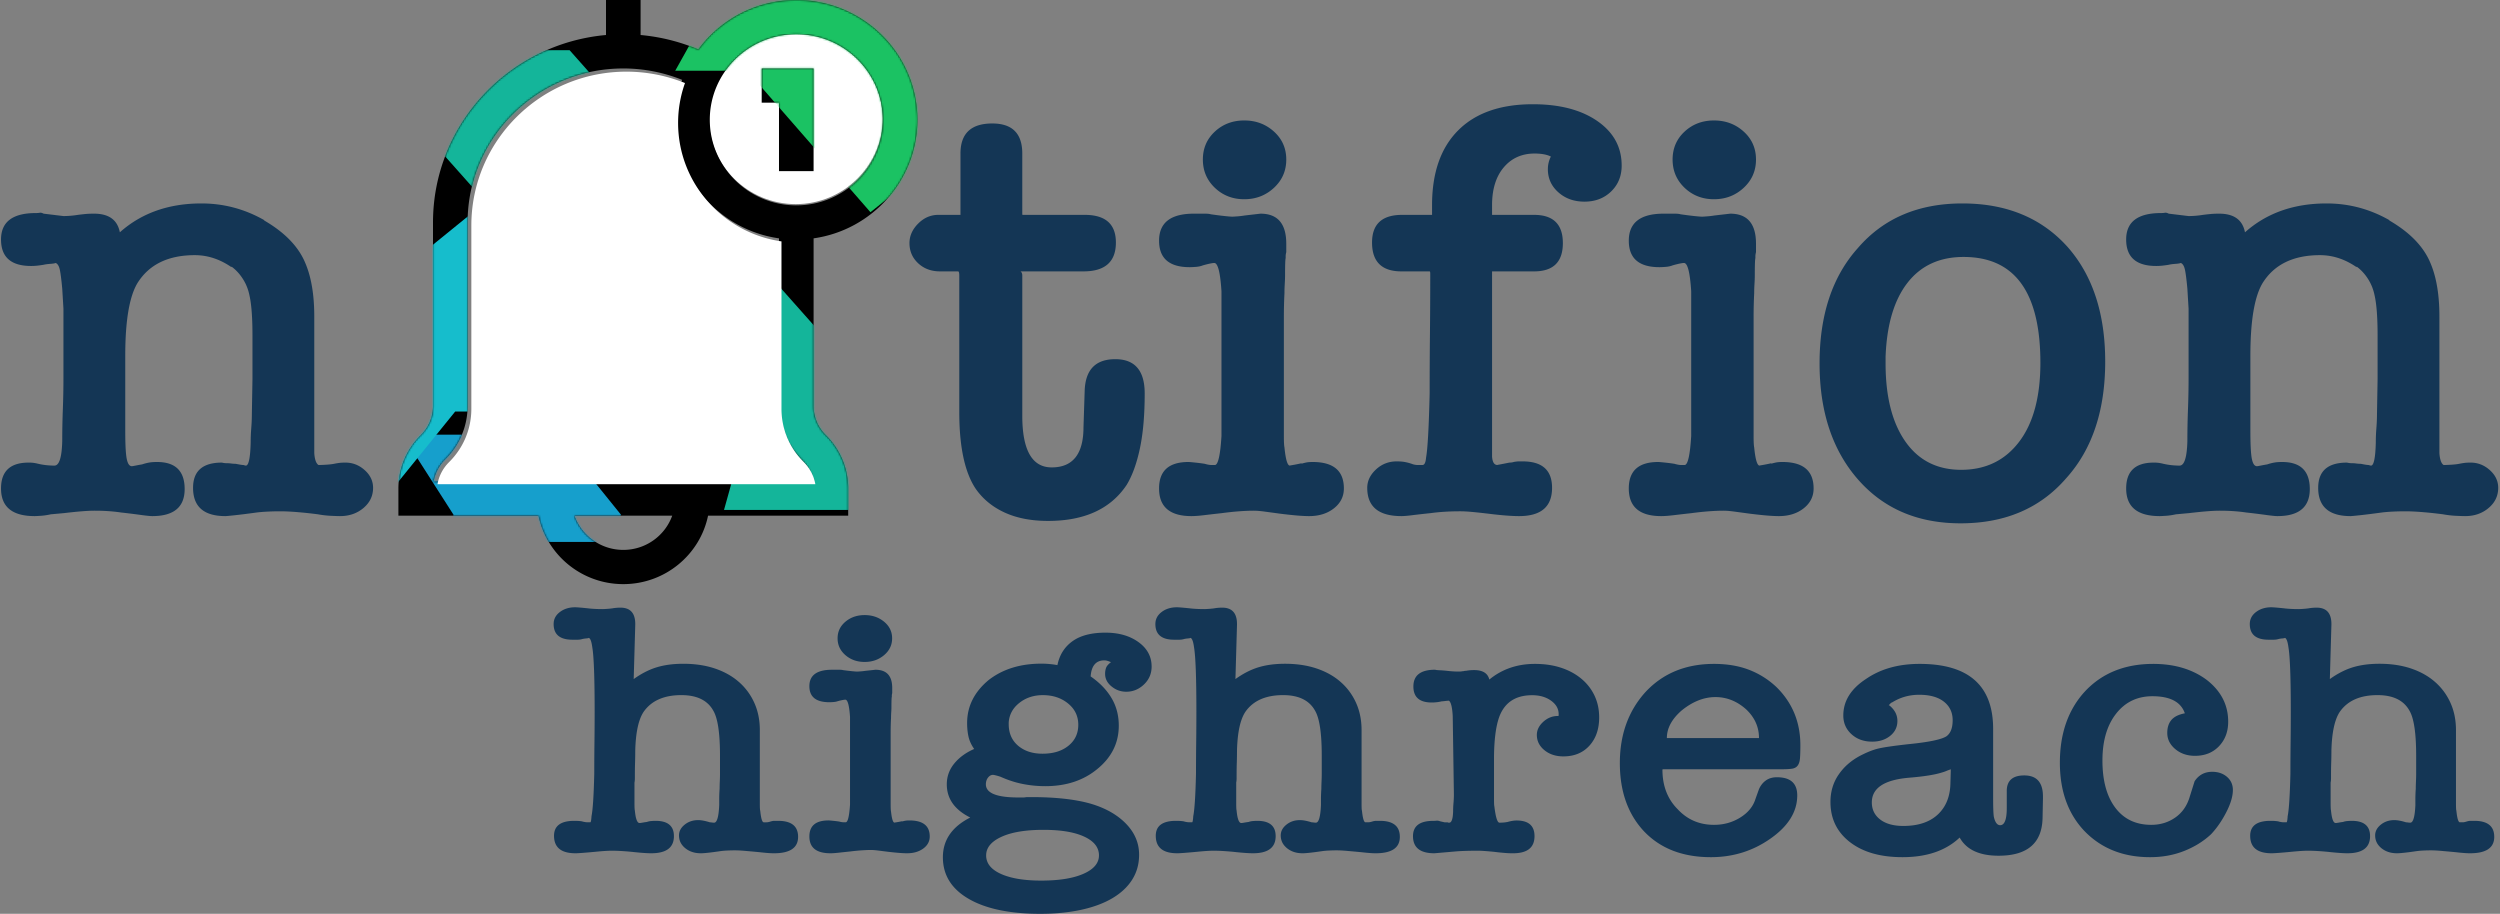 <svg width="1305" height="477" xmlns="http://www.w3.org/2000/svg" xmlns:xlink="http://www.w3.org/1999/xlink"><rect width="100%" height="100%" fill="#808080" stroke="none"/><defs><path d="M117.393 304.912c21.804 0 40.047-15.37 44.243-35.732h73.15v-14.166c0-10.533-4.147-20.435-11.676-27.883-4.117-4.073-6.385-9.488-6.385-15.249v-87.461c30.592-4.348 54.182-30.443 54.182-61.89C270.907 28.05 242.55 0 207.695 0c-20.997 0-39.633 10.184-51.136 25.817a100.601 100.601 0 0 0-30.136-7.541V0h-18.06v18.276C57.807 22.805 18.06 64.958 18.06 116.13v95.753c0 5.76-2.267 11.176-6.385 15.25C4.147 234.578 0 244.481 0 255.013v14.166h73.15c4.196 20.362 22.439 35.732 44.243 35.732zm0-17.866c-11.772 0-21.81-7.469-25.538-17.872h51.075c-3.727 10.403-13.765 17.872-25.537 17.872zm90.302-269.18c24.897 0 45.151 20.037 45.151 44.665s-20.254 44.665-45.15 44.665c-24.897 0-45.152-20.037-45.152-44.665s20.255-44.665 45.151-44.665zM24.445 239.765c7.53-7.448 11.676-17.35 11.676-27.883V116.13c0-44.331 36.459-80.397 81.272-80.397a82.396 82.396 0 0 1 30.708 5.95 61.659 61.659 0 0 0-3.617 20.849c0 31.447 23.589 57.542 54.181 61.89v87.461c0 10.533 4.147 20.435 11.675 27.883 3.222 3.187 5.311 7.196 6.068 11.55H18.378c.756-4.354 2.846-8.363 6.067-11.55zM198.665 89.33V53.598h-9.03V35.732h27.09V89.33h-18.06z" id="a"/></defs><g transform="translate(.539)" fill="none" fill-rule="evenodd"><path d="M48.552 111.532c7.727 0 12.217 3.243 13.47 9.73 11.277-10.044 25.477-15.066 42.6-15.066 11.695 0 22.659 2.93 32.891 8.789h-.313c10.859 6.277 18.063 13.705 21.614 22.284 3.132 7.324 4.698 16.635 4.698 27.934v71.248c.209 3.348.94 5.44 2.193 6.278 1.044 0 2.401-.053 4.072-.157 1.67-.105 3.028-.262 4.072-.471a39.46 39.46 0 0 1 2.82-.47c.835-.106 1.879-.158 3.132-.158 3.759 0 7.1 1.308 10.023 3.924 2.924 2.615 4.386 5.701 4.386 9.259 0 4.185-1.67 7.69-5.012 10.514-3.341 2.825-7.413 4.237-12.216 4.237-1.045 0-2.663-.052-4.856-.157a51.179 51.179 0 0 1-6.734-.784 218.118 218.118 0 0 0-10.18-1.099c-3.655-.314-6.84-.47-9.555-.47-2.088 0-4.228.052-6.421.156-2.193.105-4.124.262-5.795.471-4.594.628-8.353 1.099-11.277 1.413-2.923.313-4.594.47-5.012.47-11.276 0-16.915-4.917-16.915-14.751 0-8.789 5.012-13.183 15.036-13.183.835.21 1.67.314 2.506.314.835 0 1.618.052 2.35.157.73.105 1.513.157 2.349.157 1.044.21 1.879.366 2.505.47.627.105 1.149.158 1.567.158.626.209 1.044.314 1.253.314 1.461 0 2.297-3.976 2.506-11.927 0-2.511.104-5.075.313-7.69a96.62 96.62 0 0 0 .313-7.69l.313-17.89v-22.599c0-9.416-.522-16.426-1.566-21.029-.626-3.139-1.775-6.016-3.446-8.631-1.67-2.616-3.654-4.76-5.951-6.435v.314c-6.056-4.185-12.425-6.277-19.108-6.277-13.991 0-24.015 4.917-30.071 14.752-4.177 7.114-6.265 19.669-6.265 37.664v39.547c0 7.114.261 11.927.783 14.438.522 2.51 1.41 3.766 2.663 3.766.209 0 .835-.104 1.88-.313a109.04 109.04 0 0 1 3.445-.628 26.258 26.258 0 0 1 3.602-.942c1.149-.21 2.558-.314 4.229-.314 9.606 0 14.409 4.708 14.409 14.124s-5.638 14.124-16.915 14.124c-1.044 0-3.08-.209-6.108-.627a390.954 390.954 0 0 0-10.18-1.256c-4.177-.628-8.771-.941-13.783-.941-1.88 0-4.125.104-6.735.313-2.61.21-5.69.524-9.24.942l-6.892.628c-1.88.418-3.654.68-5.325.784-1.67.105-2.715.157-3.132.157C5.847 269.407 0 264.595 0 254.97c0-8.997 4.803-13.496 14.41-13.496 1.043 0 1.93.052 2.662.157.73.105 1.514.262 2.349.47 2.715.629 5.534.943 8.458.943 2.505 0 3.863-4.29 4.072-12.87 0-5.44.104-10.932.313-16.477.209-5.545.313-11.038.313-16.478v-36.095l-.626-10.358c-.418-4.603-.836-7.899-1.253-9.886-.418-1.988-1.149-3.191-2.193-3.61-.418.21-1.357.366-2.82.47-1.461.106-2.61.262-3.445.472-1.253.209-2.401.366-3.445.47a31.399 31.399 0 0 1-3.133.157C5.221 138.838 0 134.235 0 125.028s6.056-13.81 18.168-13.81c.835 0 1.514-.052 2.036-.157.522-.104 1.2.052 2.036.471l10.337 1.255a47.49 47.49 0 0 0 3.602-.156 44.57 44.57 0 0 0 3.916-.471c1.67-.21 3.08-.366 4.229-.471 1.148-.105 2.558-.157 4.228-.157zm517.116 92.277c.418-10.88 5.743-16.321 15.975-16.321 10.233 0 15.35 5.963 15.35 17.89 0 11.3-.836 20.873-2.507 28.72-1.67 7.846-3.967 14.176-6.89 18.988-8.354 12.555-22.032 18.832-41.036 18.832-8.77 0-16.34-1.464-22.71-4.394-6.369-2.93-11.433-7.114-15.192-12.555-5.638-8.579-8.457-21.866-8.457-39.86V143.86c0-1.464-.21-2.197-.627-2.197h-9.397c-4.594 0-8.405-1.412-11.433-4.237-3.028-2.825-4.542-6.33-4.542-10.515 0-3.766 1.514-7.166 4.542-10.2 3.028-3.034 6.525-4.551 10.493-4.551h11.59V80.145c0-10.462 5.534-15.693 16.602-15.693 10.441 0 15.662 5.23 15.662 15.693v31.7c0 .21.104.315.313.315h32.264c10.86 0 16.289 4.812 16.289 14.438 0 10.043-5.639 15.065-16.915 15.065h-32.89c.626.419.939 1.151.939 2.197v73.131c0 17.996 5.116 26.993 15.349 26.993 11.068 0 16.602-7.01 16.602-21.029l.626-19.146zm103.973-38.449v62.46c0 2.825.105 4.76.313 5.806.627 6.278 1.567 9.417 2.82 9.417-.21 0 .313-.105 1.566-.314 1.253-.21 2.819-.523 4.698-.942l-.313.314a24.18 24.18 0 0 1 2.35-.628c.94-.21 2.14-.314 3.602-.314 10.859 0 16.288 4.604 16.288 13.81 0 4.185-1.722 7.638-5.168 10.358-3.446 2.72-7.779 4.08-13 4.08-1.67 0-3.759-.104-6.264-.313-2.506-.21-5.43-.524-8.771-.942-3.133-.419-5.847-.785-8.145-1.099-2.297-.313-4.176-.47-5.638-.47-2.297 0-4.855.104-7.674.313-2.82.21-5.795.524-8.928.942-3.759.419-6.943.785-9.554 1.099-2.61.313-4.75.47-6.421.47-11.277 0-16.915-4.812-16.915-14.438 0-9.206 5.116-13.81 15.349-13.81.417 0 1.618.105 3.602.314 1.984.21 3.602.419 4.855.628 1.462.418 2.61.628 3.446.628h1.88c1.67 0 2.819-5.022 3.445-15.066v-75.642c-.626-9.835-1.88-14.752-3.759-14.752-.417 0-1.148.105-2.193.314-1.044.21-2.297.523-3.758.942-1.045.418-2.245.68-3.603.784-1.357.105-2.453.157-3.289.157-10.65 0-15.975-4.603-15.975-13.81 0-9.416 6.056-14.124 18.168-14.124h5.638c1.462 0 2.506.105 3.133.314 2.923.418 5.377.732 7.36.941 1.985.21 3.29.314 3.916.314.418 0 1.306-.052 2.663-.157a44.57 44.57 0 0 0 3.915-.47l8.145-.942c8.98 0 13.47 5.231 13.47 15.693v4.394c-.21.837-.314 1.518-.314 2.04v1.1c-.209.627-.313 3.556-.313 8.787 0 1.465-.053 2.982-.157 4.552a73.312 73.312 0 0 0-.157 4.864 248.755 248.755 0 0 0-.313 12.398zM648.967 104c-6.056 0-11.172-1.989-15.349-5.964-4.176-3.976-6.264-8.893-6.264-14.752s2.088-10.724 6.264-14.595c4.177-3.871 9.293-5.807 15.35-5.807 6.055 0 11.224 1.936 15.505 5.807 4.28 3.871 6.421 8.736 6.421 14.595s-2.14 10.776-6.421 14.752c-4.281 3.975-9.45 5.963-15.506 5.963zm158.477-15.694c0-2.302.522-4.499 1.567-6.591-2.089-1.047-4.908-1.57-8.458-1.57-6.682 0-12.06 2.407-16.132 7.22-4.072 4.812-6.108 11.403-6.108 19.773v5.022h21.927c10.024 0 15.035 4.917 15.035 14.751 0 9.835-5.011 14.752-15.035 14.752h-21.927v96.671c.209 2.93 1.148 4.395 2.82 4.395-.21 0 .26-.105 1.409-.314 1.148-.21 2.767-.523 4.855-.942.835 0 1.566-.104 2.193-.314 1.044-.209 1.983-.314 2.819-.314h1.88c10.232 0 15.348 4.604 15.348 13.81 0 9.835-5.743 14.752-17.228 14.752-1.88 0-4.177-.104-6.892-.313-2.714-.21-5.742-.524-9.084-.942-3.55-.419-6.473-.732-8.77-.942-2.297-.209-4.281-.314-5.952-.314-5.638 0-10.755.314-15.349.942-3.968.419-7.204.785-9.71 1.099-2.506.313-4.386.47-5.639.47-11.903 0-17.854-4.917-17.854-14.751 0-3.558 1.514-6.749 4.542-9.573 3.028-2.825 6.63-4.238 10.806-4.238 1.671 0 3.08.105 4.23.314 1.148.21 2.349.523 3.601.942a8.365 8.365 0 0 0 3.133.628h2.506c1.044 0 1.67-1.256 1.88-3.767.835-4.603 1.461-15.798 1.879-33.584 0-10.462.052-20.82.156-31.073.105-10.253.157-20.715.157-31.386 0-.837-.104-1.256-.313-1.256h-14.723c-10.232 0-15.348-5.022-15.348-15.065 0-9.626 5.22-14.438 15.662-14.438h15.662v-5.022c0-16.95 4.542-29.974 13.626-39.077 9.084-9.102 22.083-13.653 38.998-13.653 13.992 0 25.216 2.93 33.674 8.788 8.457 5.86 12.686 13.601 12.686 23.227 0 5.44-1.827 9.939-5.482 13.496-3.654 3.557-8.3 5.336-13.939 5.336-5.43 0-9.971-1.622-13.626-4.865-3.654-3.244-5.482-7.272-5.482-12.084zM914.84 165.36v62.46c0 2.825.104 4.76.313 5.806.627 6.278 1.566 9.417 2.82 9.417-.21 0 .313-.105 1.565-.314 1.253-.21 2.82-.523 4.7-.942l-.314.314a24.18 24.18 0 0 1 2.35-.628c.939-.21 2.14-.314 3.601-.314 10.86 0 16.289 4.604 16.289 13.81 0 4.185-1.723 7.638-5.168 10.358-3.446 2.72-7.78 4.08-13 4.08-1.67 0-3.759-.104-6.265-.313-2.506-.21-5.43-.524-8.77-.942a2805.94 2805.94 0 0 1-8.145-1.099c-2.297-.313-4.176-.47-5.638-.47-2.297 0-4.855.104-7.675.313-2.819.21-5.795.524-8.927.942-3.759.419-6.944.785-9.554 1.099-2.61.313-4.75.47-6.421.47-11.277 0-16.915-4.812-16.915-14.438 0-9.206 5.116-13.81 15.348-13.81.418 0 1.619.105 3.603.314 1.984.21 3.602.419 4.855.628 1.462.418 2.61.628 3.446.628h1.88c1.67 0 2.818-5.022 3.445-15.066v-75.642c-.627-9.835-1.88-14.752-3.76-14.752-.417 0-1.148.105-2.192.314-1.044.21-2.297.523-3.759.942-1.044.418-2.245.68-3.602.784-1.357.105-2.454.157-3.29.157-10.65 0-15.974-4.603-15.974-13.81 0-9.416 6.056-14.124 18.168-14.124h5.638c1.462 0 2.506.105 3.132.314 2.924.418 5.378.732 7.362.941 1.983.21 3.289.314 3.915.314.418 0 1.305-.052 2.663-.157a44.57 44.57 0 0 0 3.915-.47l8.144-.942c8.98 0 13.47 5.231 13.47 15.693v4.394c-.209.837-.313 1.518-.313 2.04v1.1c-.21.627-.314 3.556-.314 8.787 0 1.465-.052 2.982-.156 4.552a73.312 73.312 0 0 0-.157 4.864 248.755 248.755 0 0 0-.313 12.398zM894.166 104c-6.056 0-11.172-1.989-15.349-5.964-4.177-3.976-6.265-8.893-6.265-14.752s2.088-10.724 6.265-14.595c4.177-3.871 9.293-5.807 15.349-5.807 6.056 0 11.224 1.936 15.505 5.807 4.281 3.871 6.422 8.736 6.422 14.595s-2.14 10.776-6.422 14.752c-4.28 3.975-9.449 5.963-15.505 5.963zm128.72 169.174c-22.346 0-40.2-7.638-53.565-22.913-13.365-15.275-20.048-35.466-20.048-60.576 0-25.319 6.683-45.406 20.048-60.263 13.365-15.484 31.533-23.226 54.504-23.226 22.971 0 41.243 7.533 54.817 22.599 13.156 14.856 19.734 34.839 19.734 59.948 0 25.528-6.787 45.825-20.36 60.89-13.574 15.694-31.95 23.54-55.13 23.54zm1.565-139.044c-12.53 0-22.292 4.5-29.288 13.497-6.996 8.997-10.807 21.866-11.433 38.605v3.453c0 17.367 3.445 30.968 10.337 40.803 6.891 9.834 16.602 14.752 29.131 14.752 12.739 0 22.815-4.865 30.228-14.595 7.414-9.73 11.12-23.488 11.12-41.274 0-36.827-13.365-55.24-40.095-55.24zm133.418-22.598c7.727 0 12.216 3.243 13.47 9.73 11.276-10.044 25.476-15.066 42.6-15.066 11.695 0 22.658 2.93 32.89 8.789h-.313c10.86 6.277 18.064 13.705 21.614 22.284 3.133 7.324 4.699 16.635 4.699 27.934v71.248c.209 3.348.94 5.44 2.192 6.278 1.045 0 2.402-.053 4.073-.157 1.67-.105 3.028-.262 4.072-.471a39.46 39.46 0 0 1 2.819-.47c.835-.106 1.88-.158 3.132-.158 3.76 0 7.1 1.308 10.024 3.924 2.924 2.615 4.385 5.701 4.385 9.259 0 4.185-1.67 7.69-5.011 10.514-3.342 2.825-7.414 4.237-12.217 4.237-1.044 0-2.662-.052-4.855-.157a51.179 51.179 0 0 1-6.735-.784 218.117 218.117 0 0 0-10.18-1.099c-3.655-.314-6.84-.47-9.554-.47-2.088 0-4.229.052-6.421.156-2.193.105-4.125.262-5.795.471-4.595.628-8.354 1.099-11.277 1.413-2.924.313-4.594.47-5.012.47-11.277 0-16.915-4.917-16.915-14.751 0-8.789 5.012-13.183 15.036-13.183.835.21 1.67.314 2.505.314.836 0 1.619.052 2.35.157.73.105 1.514.157 2.35.157 1.043.21 1.879.366 2.505.47.627.105 1.149.158 1.566.158.627.209 1.044.314 1.253.314 1.462 0 2.297-3.976 2.506-11.927 0-2.511.105-5.075.313-7.69a96.62 96.62 0 0 0 .314-7.69l.313-17.89v-22.599c0-9.416-.522-16.426-1.566-21.029-.627-3.139-1.775-6.016-3.446-8.631-1.67-2.616-3.654-4.76-5.952-6.435v.314c-6.056-4.185-12.425-6.277-19.107-6.277-13.992 0-24.016 4.917-30.072 14.752-4.176 7.114-6.264 19.669-6.264 37.664v39.547c0 7.114.26 11.927.783 14.438.522 2.51 1.41 3.766 2.662 3.766.21 0 .836-.104 1.88-.313 1.044-.21 2.192-.419 3.445-.628a26.258 26.258 0 0 1 3.603-.942c1.148-.21 2.558-.314 4.228-.314 9.607 0 14.41 4.708 14.41 14.124s-5.639 14.124-16.916 14.124c-1.044 0-3.08-.209-6.108-.627a390.955 390.955 0 0 0-10.18-1.256c-4.177-.628-8.77-.941-13.783-.941-1.88 0-4.124.104-6.734.313-2.61.21-5.691.524-9.241.942l-6.891.628c-1.88.418-3.655.68-5.325.784-1.671.105-2.715.157-3.133.157-11.694 0-17.541-4.812-17.541-14.438 0-8.997 4.803-13.496 14.409-13.496 1.044 0 1.931.052 2.662.157.731.105 1.514.262 2.35.47 2.714.629 5.533.943 8.457.943 2.506 0 3.863-4.29 4.072-12.87 0-5.44.105-10.932.313-16.477.21-5.545.314-11.038.314-16.478v-36.095l-.627-10.358c-.417-4.603-.835-7.899-1.253-9.886-.417-1.988-1.148-3.191-2.192-3.61-.418.21-1.358.366-2.82.47-1.461.106-2.61.262-3.445.472-1.253.209-2.402.366-3.446.47a31.399 31.399 0 0 1-3.132.157c-10.442 0-15.662-4.603-15.662-13.81s6.056-13.81 18.168-13.81c.835 0 1.514-.052 2.036-.157.522-.104 1.2.052 2.036.471l10.337 1.255a47.49 47.49 0 0 0 3.602-.156 44.57 44.57 0 0 0 3.916-.471c1.67-.21 3.08-.366 4.228-.471 1.149-.105 2.558-.157 4.229-.157z" fill="#143655"/><path d="M414.861 17.003c25.001 0 45.34 20.085 45.34 44.773 0 24.688-20.339 44.773-45.34 44.773-25 0-45.34-20.085-45.34-44.773 0-24.688 20.34-44.773 45.34-44.773z" fill="#FFF"/><path d="M331.065 326.131l-.816 28.345c4.077-2.917 8.12-4.978 12.13-6.183 4.008-1.204 8.594-1.807 13.759-1.807 6.115 0 11.619.825 16.511 2.473 4.892 1.649 9.071 3.995 12.536 7.039 3.466 3.044 6.15 6.69 8.052 10.938 1.903 4.249 2.854 8.973 2.854 14.173v38.617c0 2.03.068 3.17.204 3.424.408 4.059 1.02 6.088 1.834 6.088h1.427c.544 0 1.223-.127 2.039-.38.815-.254 1.495-.381 2.038-.381h2.039c6.93 0 10.396 2.79 10.396 8.37 0 5.707-4.213 8.56-12.639 8.56-1.766 0-4.28-.19-7.542-.57a1285.69 1285.69 0 0 0-7.338-.666c-2.175-.19-4.01-.285-5.504-.285a81.05 81.05 0 0 0-3.975.095 41.117 41.117 0 0 0-3.363.285c-5.164.761-8.63 1.142-10.396 1.142-3.262 0-5.98-.888-8.154-2.664-2.175-1.775-3.262-3.995-3.262-6.658 0-2.156.986-4.026 2.956-5.612 1.97-1.585 4.315-2.378 7.033-2.378 1.63 0 3.669.38 6.115 1.142.272 0 .612.031 1.02.095.407.063.815.095 1.222.095 1.495 0 2.378-3.044 2.65-9.131v-3.234c0-1.522.068-3.298.204-5.327 0-1.014.034-2.282.102-3.804.068-1.522.102-2.79.102-3.805v-9.702c0-11.668-1.155-19.467-3.465-23.399-2.99-5.453-8.562-8.18-16.716-8.18-8.969 0-15.492 2.854-19.569 8.56-2.718 3.932-4.213 10.654-4.484 20.166 0 2.156-.034 4.311-.102 6.467a205.316 205.316 0 0 0-.102 6.468v1.808c0 .824-.068 1.553-.204 2.187v10.939c0 1.966.068 3.202.204 3.71.408 4.311 1.223 6.467 2.446 6.467.272 0 .747-.063 1.427-.19s1.495-.254 2.446-.38c.68-.254 1.46-.413 2.344-.476a31.255 31.255 0 0 1 2.14-.095c6.388 0 9.581 2.663 9.581 7.99 0 5.96-3.94 8.94-11.823 8.94-2.038 0-4.892-.19-8.561-.57a139.1 139.1 0 0 0-6.523-.57 89.469 89.469 0 0 0-5.504-.191c-2.038 0-4.96.19-8.765.57a374.02 374.02 0 0 1-6.625.571c-1.699.127-2.888.19-3.567.19-7.475 0-11.212-3.043-11.212-9.13 0-5.2 3.533-7.8 10.6-7.8 1.903 0 3.397.127 4.485.38h-.204c1.087.254 1.97.38 2.65.38h1.427c.271 0 .475-1.077.611-3.233.68-3.298 1.155-10.653 1.427-22.067 0-5.327.034-10.717.102-16.17.068-5.454.102-10.843.102-16.17 0-17.628-.408-28.852-1.223-33.671-.408-3.044-1.02-4.693-1.835-4.946-.136.126-.577.222-1.325.285-.747.063-1.393.158-1.936.285a8.88 8.88 0 0 1-2.65.38h-2.65c-6.523 0-9.785-2.726-9.785-8.18 0-2.536 1.087-4.628 3.262-6.277 2.174-1.649 4.824-2.473 7.95-2.473.95 0 3.261.19 6.93.57h-.203c1.223.128 2.446.223 3.669.286a79.31 79.31 0 0 0 4.077.095c.271 0 .917-.032 1.936-.095a42.205 42.205 0 0 0 2.956-.285 21.64 21.64 0 0 1 2.14-.286c.748-.063 1.461-.095 2.14-.095 5.165 0 7.747 2.854 7.747 8.56v.381zM466.42 429.41c-.13 0 .21-.064 1.022-.19a64.012 64.012 0 0 0 3.06-.572l-.205.19a16.67 16.67 0 0 1 1.53-.38c.612-.127 1.394-.19 2.346-.19 7.07 0 10.606 2.792 10.606 8.379 0 2.54-1.122 4.634-3.365 6.285-2.244 1.65-5.066 2.476-8.465 2.476-1.088 0-2.448-.064-4.08-.19a151.324 151.324 0 0 1-5.71-.572c-2.04-.254-3.808-.476-5.304-.667-1.495-.19-2.72-.285-3.67-.285-1.497 0-3.162.063-4.998.19-1.836.127-3.773.317-5.813.571-2.448.254-4.521.477-6.221.667-1.7.19-3.094.286-4.181.286-7.343 0-11.015-2.92-11.015-8.761 0-5.587 3.332-8.38 9.995-8.38.272 0 1.054.064 2.345.19a58.65 58.65 0 0 1 3.162.382c.952.253 1.7.38 2.243.38h1.224c1.088 0 1.836-3.047 2.244-9.141v-45.899c-.408-5.967-1.224-8.95-2.448-8.95-.272 0-.748.063-1.427.19-.68.127-1.496.317-2.448.571-.68.254-1.462.413-2.346.476-.884.064-1.597.095-2.141.095-6.935 0-10.403-2.793-10.403-8.38 0-5.713 3.944-8.57 11.83-8.57h3.672c.952 0 1.632.064 2.04.19 1.903.255 3.5.445 4.793.572 1.291.127 2.141.19 2.55.19.271 0 .85-.031 1.733-.095a31.054 31.054 0 0 0 2.55-.285l5.303-.572c5.847 0 8.77 3.175 8.77 9.523v2.666c-.136.508-.204.92-.204 1.238v.667c-.136.38-.204 2.158-.204 5.332 0 .89-.034 1.81-.102 2.762a41.465 41.465 0 0 0-.102 2.952 140.68 140.68 0 0 0-.204 7.523v37.9c0 1.713.068 2.888.204 3.522.408 3.806 1.019 5.71 1.834 5.714zm-15.608-83.875c-3.96 0-7.304-1.182-10.035-3.547-2.73-2.365-4.096-5.29-4.096-8.776 0-3.485 1.365-6.379 4.096-8.681 2.73-2.303 6.075-3.455 10.035-3.455s7.338 1.152 10.137 3.455c2.799 2.302 4.198 5.196 4.198 8.681 0 3.486-1.4 6.41-4.198 8.776-2.799 2.365-6.178 3.547-10.137 3.547zm92.256.892c1.36 0 2.754.064 4.183.19a44.05 44.05 0 0 1 4.182.572c1.089-5.33 3.707-9.486 7.856-12.468 4.149-2.982 9.896-4.473 17.241-4.473 6.937 0 12.684 1.65 17.241 4.95 4.557 3.298 6.836 7.55 6.836 12.752 0 3.68-1.327 6.789-3.98 9.327-2.652 2.537-5.746 3.806-9.283 3.806-2.856 0-5.407-.92-7.651-2.76-2.245-1.84-3.367-4.028-3.367-6.566 0-1.142.17-2.19.51-3.14.34-.953 1.19-1.936 2.55-2.951a13.772 13.772 0 0 0-1.734-.666 5.849 5.849 0 0 0-1.734-.286c-4.353 0-6.733 2.792-7.141 8.375 4.76 3.3 8.4 7.074 10.916 11.325 2.516 4.251 3.774 9.041 3.774 14.37 0 9.01-3.74 16.56-11.222 22.651-7.21 5.964-16.255 8.946-27.137 8.946-3.945 0-7.855-.38-11.732-1.142-3.877-.761-7.787-2.03-11.732-3.807-2.04-.634-3.333-.951-3.877-.951-.952 0-1.802.476-2.55 1.427-.749.952-1.123 2.126-1.123 3.522 0 4.568 5.645 6.852 16.936 6.852h2.55c.476 0 1.054-.064 1.734-.19h2.653c12.514 0 22.784 1.141 30.81 3.426 7.753 2.284 13.908 5.773 18.465 10.468s6.835 10.088 6.835 16.179c0 4.822-1.19 9.136-3.57 12.943-2.38 3.807-5.815 7.043-10.304 9.707-4.49 2.665-9.93 4.695-16.323 6.091-6.394 1.396-13.535 2.094-21.424 2.094-15.915 0-28.362-2.601-37.34-7.804-8.977-5.203-13.466-12.435-13.466-21.699 0-9.009 4.761-15.925 14.283-20.747-8.162-4.06-12.242-9.834-12.242-17.32 0-4.061 1.292-7.677 3.876-10.85 2.585-3.172 6.053-5.71 10.406-7.613-1.496-2.158-2.482-4.315-2.958-6.472s-.714-4.505-.714-7.042c0-8.756 3.74-16.243 11.222-22.46 7.345-5.71 16.527-8.566 27.545-8.566zm.79 16.433c-4.788 0-8.892 1.354-12.312 4.063-3.42 2.71-5.267 6.128-5.54 10.256v.774c0 4.773 1.641 8.546 4.924 11.32 3.283 2.773 7.524 4.16 12.722 4.16 5.609 0 10.123-1.387 13.543-4.16 3.42-2.774 5.13-6.418 5.13-10.933s-1.779-8.224-5.335-11.126c-3.557-2.903-7.934-4.354-13.133-4.354zm.326 70.318c-9.375 0-16.71 1.222-22.01 3.665-5.298 2.443-7.947 5.669-7.947 9.678 0 4.134 2.581 7.36 7.744 9.678 5.162 2.317 12.16 3.476 20.99 3.476 9.375 0 16.745-1.19 22.111-3.57 5.367-2.38 8.05-5.575 8.05-9.584 0-4.135-2.547-7.392-7.642-9.772-5.095-2.38-12.193-3.57-21.296-3.57zm100.99-107.047l-.816 28.345c4.077-2.917 8.12-4.978 12.129-6.183 4.009-1.204 8.595-1.807 13.76-1.807 6.114 0 11.618.825 16.51 2.473 4.893 1.649 9.072 3.995 12.537 7.039 3.465 3.044 6.15 6.69 8.052 10.938 1.902 4.249 2.854 8.973 2.854 14.173v38.617c0 2.03.068 3.17.203 3.424.408 4.059 1.02 6.088 1.835 6.088h1.427c.544 0 1.223-.127 2.038-.38.816-.254 1.495-.381 2.039-.381h2.038c6.931 0 10.396 2.79 10.396 8.37 0 5.707-4.212 8.56-12.638 8.56-1.767 0-4.28-.19-7.542-.57a1285.69 1285.69 0 0 0-7.339-.666c-2.174-.19-4.009-.285-5.503-.285a81.05 81.05 0 0 0-3.975.095 41.117 41.117 0 0 0-3.364.285c-5.164.761-8.63 1.142-10.396 1.142-3.261 0-5.98-.888-8.154-2.664-2.174-1.775-3.261-3.995-3.261-6.658 0-2.156.985-4.026 2.956-5.612 1.97-1.585 4.314-2.378 7.032-2.378 1.63 0 3.67.38 6.116 1.142.271 0 .611.031 1.019.095.407.063.815.095 1.223.095 1.495 0 2.378-3.044 2.65-9.131v-3.234c0-1.522.068-3.298.204-5.327 0-1.014.034-2.282.102-3.804.067-1.522.101-2.79.101-3.805v-9.702c0-11.668-1.155-19.467-3.465-23.399-2.99-5.453-8.561-8.18-16.715-8.18-8.97 0-15.492 2.854-19.57 8.56-2.717 3.932-4.212 10.654-4.484 20.166 0 2.156-.034 4.311-.102 6.467a205.313 205.313 0 0 0-.102 6.468v1.808c0 .824-.068 1.553-.203 2.187v10.939c0 1.966.067 3.202.203 3.71.408 4.311 1.223 6.467 2.447 6.467.271 0 .747-.063 1.426-.19.68-.127 1.495-.254 2.447-.38.679-.254 1.46-.413 2.344-.476a31.255 31.255 0 0 1 2.14-.095c6.387 0 9.58 2.663 9.58 7.99 0 5.96-3.94 8.94-11.822 8.94-2.039 0-4.892-.19-8.562-.57a139.1 139.1 0 0 0-6.523-.57 89.469 89.469 0 0 0-5.503-.191c-2.039 0-4.96.19-8.766.57a374.02 374.02 0 0 1-6.625.571c-1.698.127-2.887.19-3.567.19-7.474 0-11.211-3.043-11.211-9.13 0-5.2 3.533-7.8 10.6-7.8 1.902 0 3.397.127 4.484.38h-.204c1.087.254 1.97.38 2.65.38h1.427c.272 0 .476-1.077.612-3.233.68-3.298 1.155-10.653 1.427-22.067 0-5.327.034-10.717.101-16.17.068-5.454.102-10.843.102-16.17 0-17.628-.407-28.852-1.223-33.671-.407-3.044-1.019-4.693-1.834-4.946-.136.126-.578.222-1.325.285-.748.063-1.393.158-1.937.285a8.88 8.88 0 0 1-2.65.38h-2.65c-6.523 0-9.784-2.726-9.784-8.18 0-2.536 1.087-4.628 3.261-6.277 2.175-1.649 4.825-2.473 7.95-2.473.951 0 3.262.19 6.93.57h-.203c1.223.128 2.446.223 3.67.286a79.31 79.31 0 0 0 4.076.095c.272 0 .917-.032 1.937-.095a42.205 42.205 0 0 0 2.955-.285 21.64 21.64 0 0 1 2.14-.286c.748-.063 1.462-.095 2.141-.095 5.164 0 7.746 2.854 7.746 8.56v.381zm123.792 23.655c4.472 0 7.115 1.647 7.928 4.943 6.641-5.45 14.57-8.175 23.786-8.175 5.015 0 9.555.665 13.621 1.996 4.066 1.33 7.59 3.232 10.572 5.703 2.982 2.472 5.286 5.418 6.912 8.84 1.627 3.422 2.44 7.224 2.44 11.406 0 6.084-1.694 10.995-5.083 14.733-3.388 3.739-7.928 5.608-13.62 5.608-3.931 0-7.218-1.077-9.86-3.231-2.644-2.155-3.965-4.816-3.965-7.985 0-2.535 1.118-4.816 3.354-6.844 2.237-2.027 4.778-3.041 7.624-3.041.271 0 .237-.064-.102-.19l.509.19v-.95c0-2.789-1.322-5.133-3.965-7.034-2.643-1.902-5.93-2.852-9.86-2.852-8.538 0-14.23 3.675-17.077 11.026-1.897 5.07-2.846 12.547-2.846 22.432v20.721c0 2.155.068 3.486.203 3.992.678 5.577 1.559 8.365 2.643 8.365.813 0 1.559-.032 2.236-.095a22.397 22.397 0 0 0 2.033-.285c1.762-.507 3.32-.76 4.676-.76 6.235 0 9.352 2.724 9.352 8.174 0 5.956-3.727 8.935-11.181 8.935h-.61c-1.085 0-2.406-.064-3.965-.19a128 128 0 0 1-5.387-.57c-3.93-.381-6.71-.571-8.335-.571-2.576 0-4.812.032-6.71.095-1.897.063-3.591.158-5.082.285l-10.978.95c-7.454 0-11.182-2.978-11.182-8.934 0-5.323 3.524-7.985 10.572-7.985.678 0 1.254-.031 1.728-.095.474-.063 1.05.032 1.728.286l2.44.57h1.626c.136.127.339.19.61.19h.203c1.22 0 1.898-1.901 2.033-5.703 0-1.52.068-3.042.204-4.563.135-1.52.203-3.041.203-4.562l-.61-40.872c-.271-4.69-.949-7.35-2.033-7.984-.271 0-.949.063-2.033.19-1.084.126-1.83.19-2.236.19h.406c-1.626.38-3.32.57-5.082.57-6.37 0-9.555-2.788-9.555-8.364 0-5.83 3.795-8.745 11.385-8.745.27.127 1.084.222 2.44.285 1.354.063 2.574.158 3.659.285 1.084.127 2.134.222 3.15.285 1.017.064 1.797.095 2.339.095h1.118c.474 0 1.05-.063 1.728-.19.27 0 .508-.031.711-.095.204-.063.509-.095.915-.095a23.193 23.193 0 0 1 4.27-.38zm170.289 39.249c0 2.908-.068 5.184-.204 6.827-.136 1.644-.544 2.908-1.224 3.793-.68.885-1.666 1.422-2.957 1.612-1.292.19-3.094.285-5.406.285H868.07c-.543 0-.815.063-.815.19 0 8.47 2.651 15.36 7.954 20.67 5.032 5.437 11.354 8.155 18.97 8.155 5.03 0 9.586-1.264 13.665-3.793 4.08-2.528 6.73-5.752 7.955-9.672l1.835-5.12c.816-1.896 2.006-3.414 3.57-4.551 1.564-1.138 3.501-1.707 5.813-1.707 7.07 0 10.606 3.16 10.606 9.482 0 8.597-4.76 16.183-14.278 22.758-9.11 6.321-19.376 9.482-30.799 9.482-14.685 0-26.311-4.488-34.878-13.465-8.43-8.977-12.646-20.861-12.646-35.653 0-14.92 4.487-27.31 13.462-37.171 9.11-9.735 21.009-14.603 35.694-14.603 6.8 0 12.85 1.012 18.153 3.034 5.303 2.023 10.063 4.994 14.278 8.914 8.43 8.218 12.646 18.395 12.646 30.533zm-21.595-3.755c0-5.784-2.252-10.797-6.754-15.038-4.776-4.242-10.097-6.363-15.965-6.363-6.003 0-11.87 2.314-17.601 6.94-5.186 4.5-7.778 9.32-7.778 14.461h48.098zm125.06 61.407c-10.021 0-16.793-3.16-20.314-9.482-7.178 6.827-17.132 10.24-29.863 10.24-11.512 0-20.654-2.623-27.425-7.87-6.772-5.246-10.158-12.232-10.158-20.955 0-5.31 1.388-10.02 4.165-14.129 2.776-4.109 6.534-7.428 11.275-9.956 3.656-1.897 6.839-3.161 9.548-3.793 2.573-.632 7.787-1.391 15.642-2.276 10.293-1.012 16.862-2.339 19.706-3.983 2.302-1.517 3.453-4.361 3.453-8.534 0-4.046-1.523-7.27-4.57-9.672-3.048-2.402-7.348-3.603-12.9-3.603-5.283 0-10.09 1.39-14.424 4.172v-.19c-.948.886-1.422 1.391-1.422 1.518h.203c2.844 2.276 4.266 4.994 4.266 8.155 0 3.16-1.253 5.752-3.758 7.775-2.506 2.023-5.655 3.034-9.447 3.034-4.334 0-7.923-1.295-10.767-3.887-2.844-2.592-4.266-5.848-4.266-9.767 0-7.586 3.995-13.97 11.986-19.154 7.584-5.184 16.861-7.776 27.831-7.776 25.597 0 38.396 11.316 38.396 33.947v36.222c0 2.529.034 4.647.101 6.353.068 1.707.17 2.877.305 3.509.677 2.781 1.76 4.172 3.25 4.172 2.303 0 3.454-2.971 3.454-8.913v-8.914c0-5.436 3.047-8.155 9.142-8.155 6.5 0 9.75 3.667 9.75 11v.948l-.202 10.241c-.271 13.149-7.923 19.723-22.956 19.723zm-24.938-45.101c-.812.256-1.59.544-2.336.864-.744.32-1.59.607-2.538.863-3.656 1.152-9.41 2.047-17.263 2.687-12.726 1.151-19.09 5.437-19.09 12.858 0 3.71 1.456 6.685 4.367 8.924 2.91 2.239 6.938 3.358 12.083 3.358 7.718 0 13.709-1.983 17.974-5.95 4.264-3.965 6.464-9.403 6.6-16.311l.203-7.293zm112.991-19c0-2.78.714-5.025 2.14-6.732 1.428-1.706 3.772-2.876 7.034-3.508-2.039-5.942-7.679-8.913-16.92-8.913-7.882 0-14.202 3.034-18.958 9.103-4.757 6.068-7.135 14.223-7.135 24.464 0 10.494 2.242 18.712 6.727 24.654s10.736 8.913 18.754 8.913c4.757 0 8.97-1.296 12.64-3.887 3.668-2.592 6.183-6.29 7.542-11.095l2.446-7.775c2.174-3.287 5.232-4.931 9.173-4.931 3.126 0 5.708.885 7.747 2.655 2.038 1.77 3.057 4.046 3.057 6.827 0 3.288-1.155 7.175-3.465 11.664-2.31 4.488-4.96 8.312-7.95 11.473-3.941 3.667-8.63 6.575-14.066 8.724-5.436 2.15-11.348 3.224-17.735 3.224-14.134 0-25.617-4.615-34.451-13.844-8.426-8.977-12.639-20.798-12.639-35.464 0-15.298 4.349-27.688 13.047-37.17 8.97-9.61 20.86-14.414 35.674-14.414 11.144 0 20.453 2.782 27.927 8.345 7.475 5.815 11.212 13.085 11.212 21.809 0 5.184-1.597 9.45-4.79 12.801-3.194 3.35-7.373 5.026-12.537 5.026-4.077 0-7.509-1.17-10.295-3.509-2.786-2.339-4.179-5.152-4.179-8.44zm85.685-56.455l-.815 28.345c4.077-2.917 8.12-4.978 12.128-6.183 4.01-1.204 8.596-1.807 13.76-1.807 6.115 0 11.62.825 16.511 2.473 4.893 1.649 9.071 3.995 12.537 7.039 3.465 3.044 6.15 6.69 8.052 10.938 1.902 4.249 2.853 8.973 2.853 14.173v38.617c0 2.03.068 3.17.204 3.424.408 4.059 1.02 6.088 1.835 6.088h1.427c.543 0 1.223-.127 2.038-.38.816-.254 1.495-.381 2.039-.381h2.038c6.93 0 10.396 2.79 10.396 8.37 0 5.707-4.213 8.56-12.638 8.56-1.767 0-4.28-.19-7.542-.57-2.718-.254-5.164-.476-7.339-.666-2.174-.19-4.009-.285-5.504-.285a81.05 81.05 0 0 0-3.975.095 41.117 41.117 0 0 0-3.363.285c-5.164.761-8.63 1.142-10.396 1.142-3.262 0-5.98-.888-8.154-2.664-2.174-1.775-3.261-3.995-3.261-6.658 0-2.156.985-4.026 2.955-5.612 1.97-1.585 4.315-2.378 7.033-2.378 1.63 0 3.67.38 6.115 1.142.272 0 .612.031 1.02.095.407.063.815.095 1.223.095 1.495 0 2.378-3.044 2.65-9.131v-3.234c0-1.522.068-3.298.203-5.327 0-1.014.034-2.282.102-3.804.068-1.522.102-2.79.102-3.805v-9.702c0-11.668-1.155-19.467-3.465-23.399-2.99-5.453-8.561-8.18-16.715-8.18-8.97 0-15.492 2.854-19.57 8.56-2.717 3.932-4.212 10.654-4.484 20.166 0 2.156-.034 4.311-.102 6.467a205.34 205.34 0 0 0-.102 6.468v1.808c0 .824-.068 1.553-.204 2.187v10.939c0 1.966.068 3.202.204 3.71.408 4.311 1.223 6.467 2.446 6.467.272 0 .748-.063 1.427-.19.68-.127 1.495-.254 2.446-.38.68-.254 1.461-.413 2.345-.476a31.255 31.255 0 0 1 2.14-.095c6.387 0 9.58 2.663 9.58 7.99 0 5.96-3.94 8.94-11.822 8.94-2.039 0-4.893-.19-8.562-.57a139.1 139.1 0 0 0-6.523-.57 89.468 89.468 0 0 0-5.504-.191c-2.038 0-4.96.19-8.765.57-2.718.254-4.926.445-6.625.571-1.699.127-2.888.19-3.567.19-7.474 0-11.212-3.043-11.212-9.13 0-5.2 3.534-7.8 10.6-7.8 1.903 0 3.398.127 4.485.38h-.204c1.087.254 1.97.38 2.65.38h1.427c.272 0 .476-1.077.612-3.233.679-3.298 1.155-10.653 1.426-22.067 0-5.327.034-10.717.102-16.17.068-5.454.102-10.843.102-16.17 0-17.628-.407-28.852-1.223-33.671-.407-3.044-1.019-4.693-1.834-4.946-.136.126-.578.222-1.325.285-.748.063-1.393.158-1.937.285a8.88 8.88 0 0 1-2.65.38h-2.65c-6.523 0-9.784-2.726-9.784-8.18 0-2.536 1.087-4.628 3.261-6.277 2.174-1.649 4.824-2.473 7.95-2.473.951 0 3.262.19 6.93.57h-.203c1.223.128 2.446.223 3.67.286 1.222.063 2.581.095 4.076.095.272 0 .917-.032 1.937-.095a42.206 42.206 0 0 0 2.955-.285 21.64 21.64 0 0 1 2.14-.286c.748-.063 1.462-.095 2.141-.095 5.164 0 7.746 2.854 7.746 8.56v.381z" fill="#143655"/><g transform="translate(207.43)"><mask id="b" fill="#fff"><use xlink:href="#a"/></mask><use fill="#000" fill-rule="nonzero" xlink:href="#a"/><g mask="url(#b)"><g transform="translate(-83.68 -25.012)"><path fill="#169FCC" d="M92.71 262.857L101.453 251.91 166.148 251.91 199.869 293.708 193.874 307.889 110.445 307.889 112.444 293.708z"/><path fill="#14B59A" d="M105.353 103.592L136.611 51.216 173.036 51.216 336.304 235.149 323.646 291.214 253.637 291.214 258.028 275.476z"/><path fill="#1BC263" d="M228.164 61.949L243.136 35.146 288.054 0 365.018 58.409 355.037 68.27 368.433 86.222 368.433 105.439 330.082 135.781 265.727 61.949z"/><path fill="#16BDCC" d="M54.345 174.702L74.692 174.702 127.749 131.612 198.063 210.937 178.231 239.827 113.326 239.827 68.511 295.158 58.208 307.889 0 307.889 0 240.072z"/></g></g></g><path d="M233.876 241.233c7.499-7.44 11.629-17.332 11.629-27.854V117.72c0-44.286 36.31-80.315 80.943-80.315a81.845 81.845 0 0 1 30.583 5.944 61.765 61.765 0 0 0-3.602 20.827c0 31.416 23.494 57.485 53.963 61.828v87.374c0 10.522 4.13 20.414 11.628 27.854 3.209 3.184 5.29 7.19 6.043 11.538h-197.23c.754-4.35 2.835-8.354 6.043-11.538z" fill="#FFF"/></g></svg>